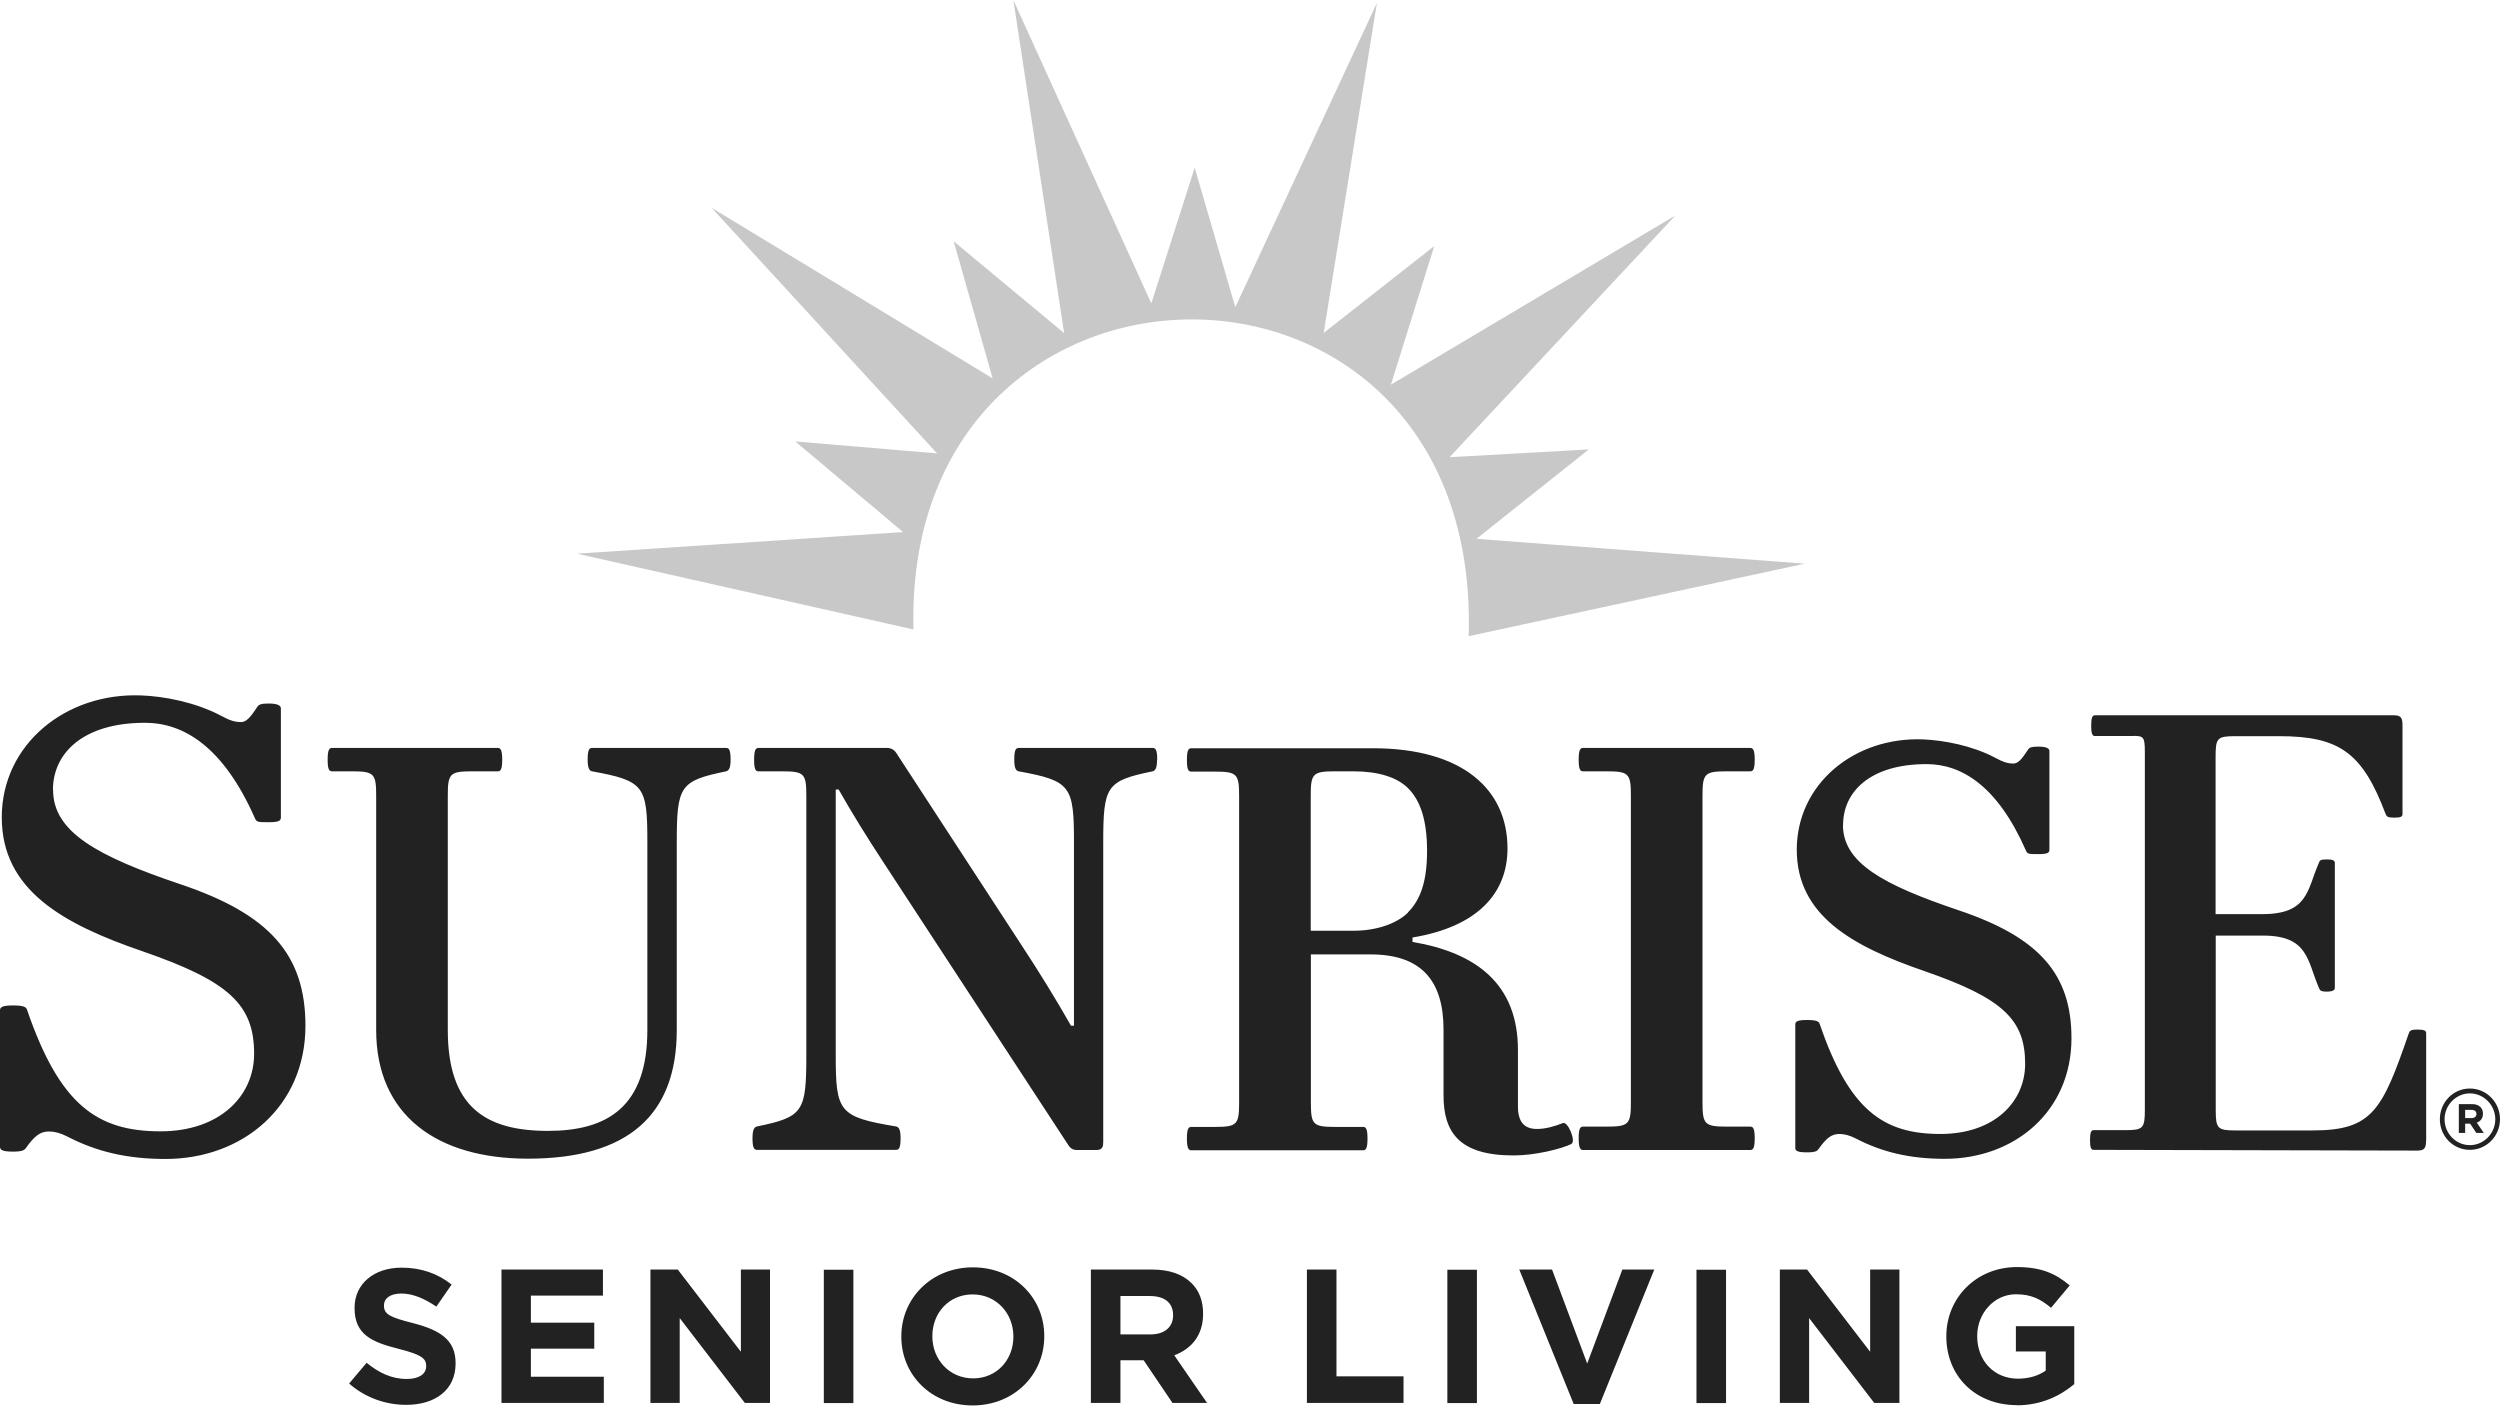 <svg width="170" height="96" viewBox="0 0 170 96" fill="none" xmlns="http://www.w3.org/2000/svg">
<g clip-path="url(#clip0_1086_1168)">
<path fill-rule="evenodd" clip-rule="evenodd" d="M62.14 42.81L39.24 37.65L61.41 36.18L54.08 30.02L63.72 30.83L48.39 14.13L67.5 25.73L64.85 16.41L72.36 22.65L68.91 0.01L78.29 20.63L81.24 11.4L84 20.89L93.63 0.2L90.01 22.64L97.53 16.73L94.58 26.16L113.93 14.65L98.57 31.09L108.04 30.56L100.4 36.64L122.72 38.33L99.87 43.26C100.74 14.52 61.7 14.83 62.11 42.46V42.51V42.55V42.61V42.64V42.71V42.72V42.81" fill="#C8C8C8"/>
<path fill-rule="evenodd" clip-rule="evenodd" d="M115.36 95.41H117.37V86.34H115.36V95.41ZM105.53 86.33H103.31L107.01 95.47H108.79L112.49 86.33H110.32L107.93 92.72L105.54 86.33H105.53ZM98.42 95.41H100.43V86.34H98.42V95.41ZM90.88 86.33H88.87V95.4H95.44V93.59H90.88V86.33ZM78.19 88.13C79.17 88.13 79.77 88.57 79.77 89.43V89.46C79.77 90.22 79.21 90.74 78.23 90.74H76.19V88.13H78.19ZM78.36 86.33H74.18V95.4H76.19V92.5H77.77L79.73 95.4H82.08L79.85 92.16C81.01 91.73 81.81 90.81 81.81 89.35V89.32C81.81 88.46 81.54 87.75 81.02 87.25C80.42 86.65 79.52 86.33 78.35 86.33H78.36ZM63.4 90.85C63.4 89.29 64.52 88.02 66.14 88.02C67.76 88.02 68.91 89.32 68.91 90.87V90.9C68.91 92.46 67.79 93.73 66.17 93.73C64.55 93.73 63.4 92.43 63.4 90.88V90.85ZM61.29 90.87V90.9C61.29 93.48 63.31 95.57 66.14 95.57C68.97 95.57 71.01 93.46 71.01 90.88V90.85C71.01 88.27 68.99 86.18 66.16 86.18C63.33 86.18 61.29 88.29 61.29 90.87ZM56.02 95.41H58.03V86.34H56.02V95.41ZM41 86.33H34.1V95.4H41.06V93.62H36.1V91.71H40.41V89.94H36.1V88.1H41V86.32V86.33ZM24.93 92.67L23.74 94.08C24.84 95.05 26.24 95.53 27.62 95.53C29.59 95.53 30.98 94.52 30.98 92.72V92.69C30.98 91.11 29.93 90.45 28.08 89.97C26.5 89.57 26.11 89.37 26.11 88.78V88.75C26.11 88.31 26.51 87.96 27.29 87.96C28.07 87.96 28.86 88.3 29.67 88.85L30.71 87.35C29.78 86.61 28.65 86.2 27.31 86.2C25.44 86.2 24.11 87.29 24.11 88.93V88.96C24.11 90.76 25.3 91.27 27.14 91.73C28.67 92.12 28.98 92.38 28.98 92.88V92.91C28.98 93.44 28.48 93.77 27.66 93.77C26.62 93.77 25.75 93.34 24.93 92.67ZM3.6 53.71C3.6 51.24 5.62 49.15 9.86 49.15C12.46 49.15 15.17 50.74 17.33 55.63C17.44 55.91 17.55 55.91 18.27 55.91C18.99 55.91 19.1 55.8 19.1 55.58V48.17C19.1 47.95 18.82 47.84 18.27 47.84C17.77 47.84 17.61 47.9 17.5 48.06C17 48.83 16.73 49.1 16.39 49.1C15.95 49.1 15.62 48.99 15.01 48.66C13.24 47.73 11.13 47.35 9.64 47.29C4.45 47.07 0.12 50.64 0.12 55.58C0.12 60.52 4.27 62.83 9.7 64.69C15.57 66.72 17.28 68.31 17.28 71.66C17.28 74.52 14.96 76.93 10.91 76.93C6.59 76.93 4.05 75.12 1.83 68.64C1.77 68.48 1.61 68.37 0.89 68.37C0.17 68.37 0 68.48 0 68.7V77.98C0 78.2 0.17 78.31 0.89 78.31C1.55 78.31 1.67 78.2 1.78 78.04C2.33 77.27 2.72 76.94 3.33 76.94C3.72 76.94 4.11 77.05 4.55 77.27C6.54 78.31 8.64 78.81 11.25 78.81C16.51 78.81 20.77 75.24 20.77 69.75C20.77 64.92 18.33 62.17 12.3 60.14C6.6 58.22 3.61 56.57 3.61 53.72L3.6 53.71ZM49.68 51.66C49.68 51.01 49.58 50.86 49.38 50.86H40.26C40.06 50.86 39.96 51.01 39.96 51.66C39.96 52.31 40.11 52.41 40.26 52.45C43.82 53.1 44.02 53.44 44.02 57.27V70.04C44.02 75.26 41.31 76.9 37.26 76.9C33 76.9 30.45 75.26 30.45 70.04V54.09C30.45 52.6 30.6 52.45 32.1 52.45H33.85C34.05 52.45 34.15 52.3 34.15 51.66C34.15 51.02 34.05 50.86 33.85 50.86H22.58C22.38 50.86 22.28 51.01 22.28 51.66C22.28 52.31 22.38 52.45 22.58 52.45H23.93C25.43 52.45 25.58 52.6 25.58 54.09V70.04C25.58 75.86 29.74 78.79 35.9 78.79C42.66 78.79 46.02 75.86 46.02 70.04V57.32C46.02 53.44 46.22 53.1 49.38 52.45C49.53 52.4 49.68 52.3 49.68 51.66ZM50.38 86.33V91.92L46.09 86.33H44.23V95.4H46.22V89.63L50.65 95.4H52.36V86.33H50.37H50.38ZM78.69 51.66C78.69 51.01 78.59 50.86 78.39 50.86H69.27C69.07 50.86 68.97 51.01 68.97 51.66C68.97 52.31 69.12 52.41 69.27 52.45C72.83 53.1 73.03 53.44 73.03 57.32V69.75H72.83C71.78 67.91 70.68 66.12 69.47 64.28L61.05 51.36C60.85 51.01 60.65 50.86 60.3 50.86H51.58C51.38 50.86 51.28 51.01 51.28 51.66C51.28 52.31 51.38 52.45 51.58 52.45H53.18C54.68 52.45 54.83 52.6 54.83 54.09V71.73C54.83 75.61 54.63 75.95 51.47 76.6C51.32 76.65 51.17 76.75 51.17 77.39C51.17 78.03 51.27 78.19 51.47 78.19H60.94C61.14 78.19 61.24 78.04 61.24 77.39C61.24 76.74 61.09 76.64 60.94 76.6C57.03 75.95 56.83 75.61 56.83 71.73V53.69H57.03C57.93 55.28 58.98 56.97 59.99 58.51L72.57 77.75C72.72 78 72.87 78.2 73.22 78.2H74.57C74.97 78.2 75.02 77.95 75.02 77.65V57.32C75.02 53.44 75.22 53.1 78.38 52.45C78.53 52.4 78.68 52.3 78.68 51.66H78.69ZM95.75 62.05C95 62.79 93.64 63.29 92.04 63.29H89.13V54.09C89.13 52.6 89.28 52.45 90.78 52.45H92.03C93.73 52.45 94.99 52.85 95.74 53.59C96.59 54.43 97.04 55.78 97.04 57.86C97.04 59.94 96.59 61.19 95.74 62.04L95.75 62.05ZM106.87 77.76C107.17 77.61 106.62 76.22 106.27 76.37C105.77 76.57 105.12 76.77 104.52 76.77C103.67 76.77 103.22 76.32 103.22 75.23V71.4C103.22 66.93 100.41 64.79 96.05 64.05V63.75C100.51 63.01 102.51 60.72 102.51 57.69C102.51 53.71 99.5 50.88 93.34 50.88H81.01C80.81 50.88 80.71 51.03 80.71 51.68C80.71 52.33 80.81 52.47 81.01 52.47H82.61C84.11 52.47 84.26 52.62 84.26 54.11V74.99C84.26 76.48 84.11 76.63 82.61 76.63H81.01C80.81 76.63 80.71 76.78 80.71 77.42C80.71 78.06 80.81 78.22 81.01 78.22H92.69C92.89 78.22 92.99 78.07 92.99 77.42C92.99 76.77 92.89 76.63 92.69 76.63H90.79C89.29 76.63 89.14 76.48 89.14 74.99V64.9H93.2C96.66 64.9 98.16 66.69 98.16 70.02V74.49C98.16 76.98 99.21 78.57 102.92 78.57C104.42 78.57 106.18 78.12 106.88 77.78L106.87 77.76ZM115.77 74.97V54.09C115.77 52.6 115.92 52.45 117.42 52.45H119.02C119.22 52.45 119.32 52.3 119.32 51.66C119.32 51.02 119.22 50.86 119.02 50.86H107.65C107.45 50.86 107.35 51.01 107.35 51.66C107.35 52.31 107.45 52.45 107.65 52.45H109.25C110.75 52.45 110.9 52.6 110.9 54.09V74.97C110.9 76.46 110.75 76.61 109.25 76.61H107.65C107.45 76.61 107.35 76.76 107.35 77.4C107.35 78.04 107.45 78.2 107.65 78.2H119.02C119.22 78.2 119.32 78.05 119.32 77.4C119.32 76.75 119.22 76.61 119.02 76.61H117.42C115.92 76.61 115.77 76.46 115.77 74.97ZM122.89 86.33H121.03V95.4H123.02V89.63L127.45 95.4H129.16V86.33H127.17V91.92L122.88 86.33H122.89ZM125.33 56.09C125.33 53.85 127.16 51.96 131 51.96C133.36 51.96 135.81 53.4 137.76 57.83C137.86 58.08 137.96 58.08 138.61 58.08C139.26 58.08 139.36 57.98 139.36 57.78V51.07C139.36 50.87 139.11 50.77 138.61 50.77C138.16 50.77 138.01 50.82 137.91 50.97C137.46 51.67 137.21 51.92 136.91 51.92C136.51 51.92 136.21 51.82 135.66 51.52C134.06 50.68 132.15 50.34 130.8 50.28C126.1 50.08 122.18 53.31 122.18 57.78C122.18 62.25 125.94 64.34 130.85 66.03C136.16 67.87 137.71 69.31 137.71 72.34C137.71 74.93 135.61 77.11 131.95 77.11C128.04 77.11 125.74 75.47 123.73 69.61C123.68 69.46 123.53 69.36 122.88 69.36C122.23 69.36 122.08 69.46 122.08 69.66V78.06C122.08 78.26 122.23 78.36 122.88 78.36C123.48 78.36 123.58 78.26 123.68 78.11C124.18 77.41 124.53 77.11 125.08 77.11C125.43 77.11 125.78 77.21 126.18 77.41C127.98 78.35 129.89 78.8 132.24 78.8C137 78.8 140.86 75.57 140.86 70.6C140.86 66.23 138.66 63.74 133.19 61.9C128.03 60.16 125.32 58.67 125.32 56.09H125.33ZM137.14 95.56C138.81 95.56 140.11 94.91 141.05 94.12V90.18H137.08V91.9H139.11V93.2C138.6 93.56 137.95 93.75 137.22 93.75C135.6 93.75 134.45 92.53 134.45 90.87V90.84C134.45 89.3 135.61 88.01 137.08 88.01C138.14 88.01 138.77 88.35 139.47 88.93L140.74 87.41C139.79 86.6 138.79 86.16 137.15 86.16C134.38 86.16 132.35 88.27 132.35 90.85V90.88C132.35 93.56 134.31 95.55 137.16 95.55L137.14 95.56ZM164.98 77.57V70.26C164.98 70.08 164.84 70.01 164.39 70.01C163.94 70.01 163.87 70.08 163.8 70.26C161.99 75.5 161.33 76.87 157.25 76.87H152.02C150.79 76.87 150.67 76.74 150.67 75.48V63.62H153.89C156.97 63.62 156.89 65.33 157.68 67.16C157.75 67.33 157.78 67.43 158.21 67.43C158.64 67.43 158.77 67.33 158.77 67.16V58.68C158.77 58.51 158.64 58.44 158.21 58.44C157.78 58.44 157.74 58.51 157.68 58.68C156.88 60.51 156.97 62.16 153.85 62.16H150.66V51.44C150.66 50.18 150.78 50.06 152.01 50.06H154.98C159.08 50.06 160.65 51.18 162.22 55.35C162.29 55.53 162.36 55.6 162.81 55.6C163.26 55.6 163.37 55.53 163.37 55.35V49.32C163.37 48.82 163.27 48.64 162.78 48.64H142.45C142.29 48.64 142.2 48.79 142.2 49.34C142.2 49.89 142.28 50.05 142.45 50.05H144.5C145.73 50.05 145.85 49.89 145.85 51.15V75.47C145.85 76.73 145.73 76.85 144.5 76.85H142.37C142.21 76.85 142.12 76.98 142.12 77.52C142.12 78.06 142.2 78.19 142.37 78.19L164.38 78.24C164.87 78.24 164.97 78.06 164.97 77.56L164.98 77.57ZM168.4 75.75C168.4 75.91 168.28 76.03 168.07 76.03H167.63V75.47H168.06C168.27 75.47 168.4 75.57 168.4 75.75ZM168.9 77.04L168.42 76.34C168.67 76.25 168.84 76.05 168.84 75.73C168.84 75.54 168.78 75.39 168.67 75.28C168.54 75.15 168.35 75.08 168.1 75.08H167.2V77.04H167.63V76.41H167.97L168.39 77.04H168.9ZM169.68 76.11C169.68 77.07 168.9 77.87 167.95 77.87C167 77.87 166.23 77.07 166.23 76.11C166.23 75.15 167.01 74.35 167.95 74.35C168.89 74.35 169.68 75.14 169.68 76.11ZM170 76.11C170 74.95 169.08 74.02 167.95 74.02C166.82 74.02 165.91 74.95 165.91 76.11C165.91 77.27 166.82 78.19 167.95 78.19C169.08 78.19 170 77.26 170 76.11Z" fill="#222222"/>
</g>
<defs>
<clipPath id="clip0_1086_1168">
<rect width="170" height="95.56" fill="white"/>
</clipPath>
</defs>
</svg>
